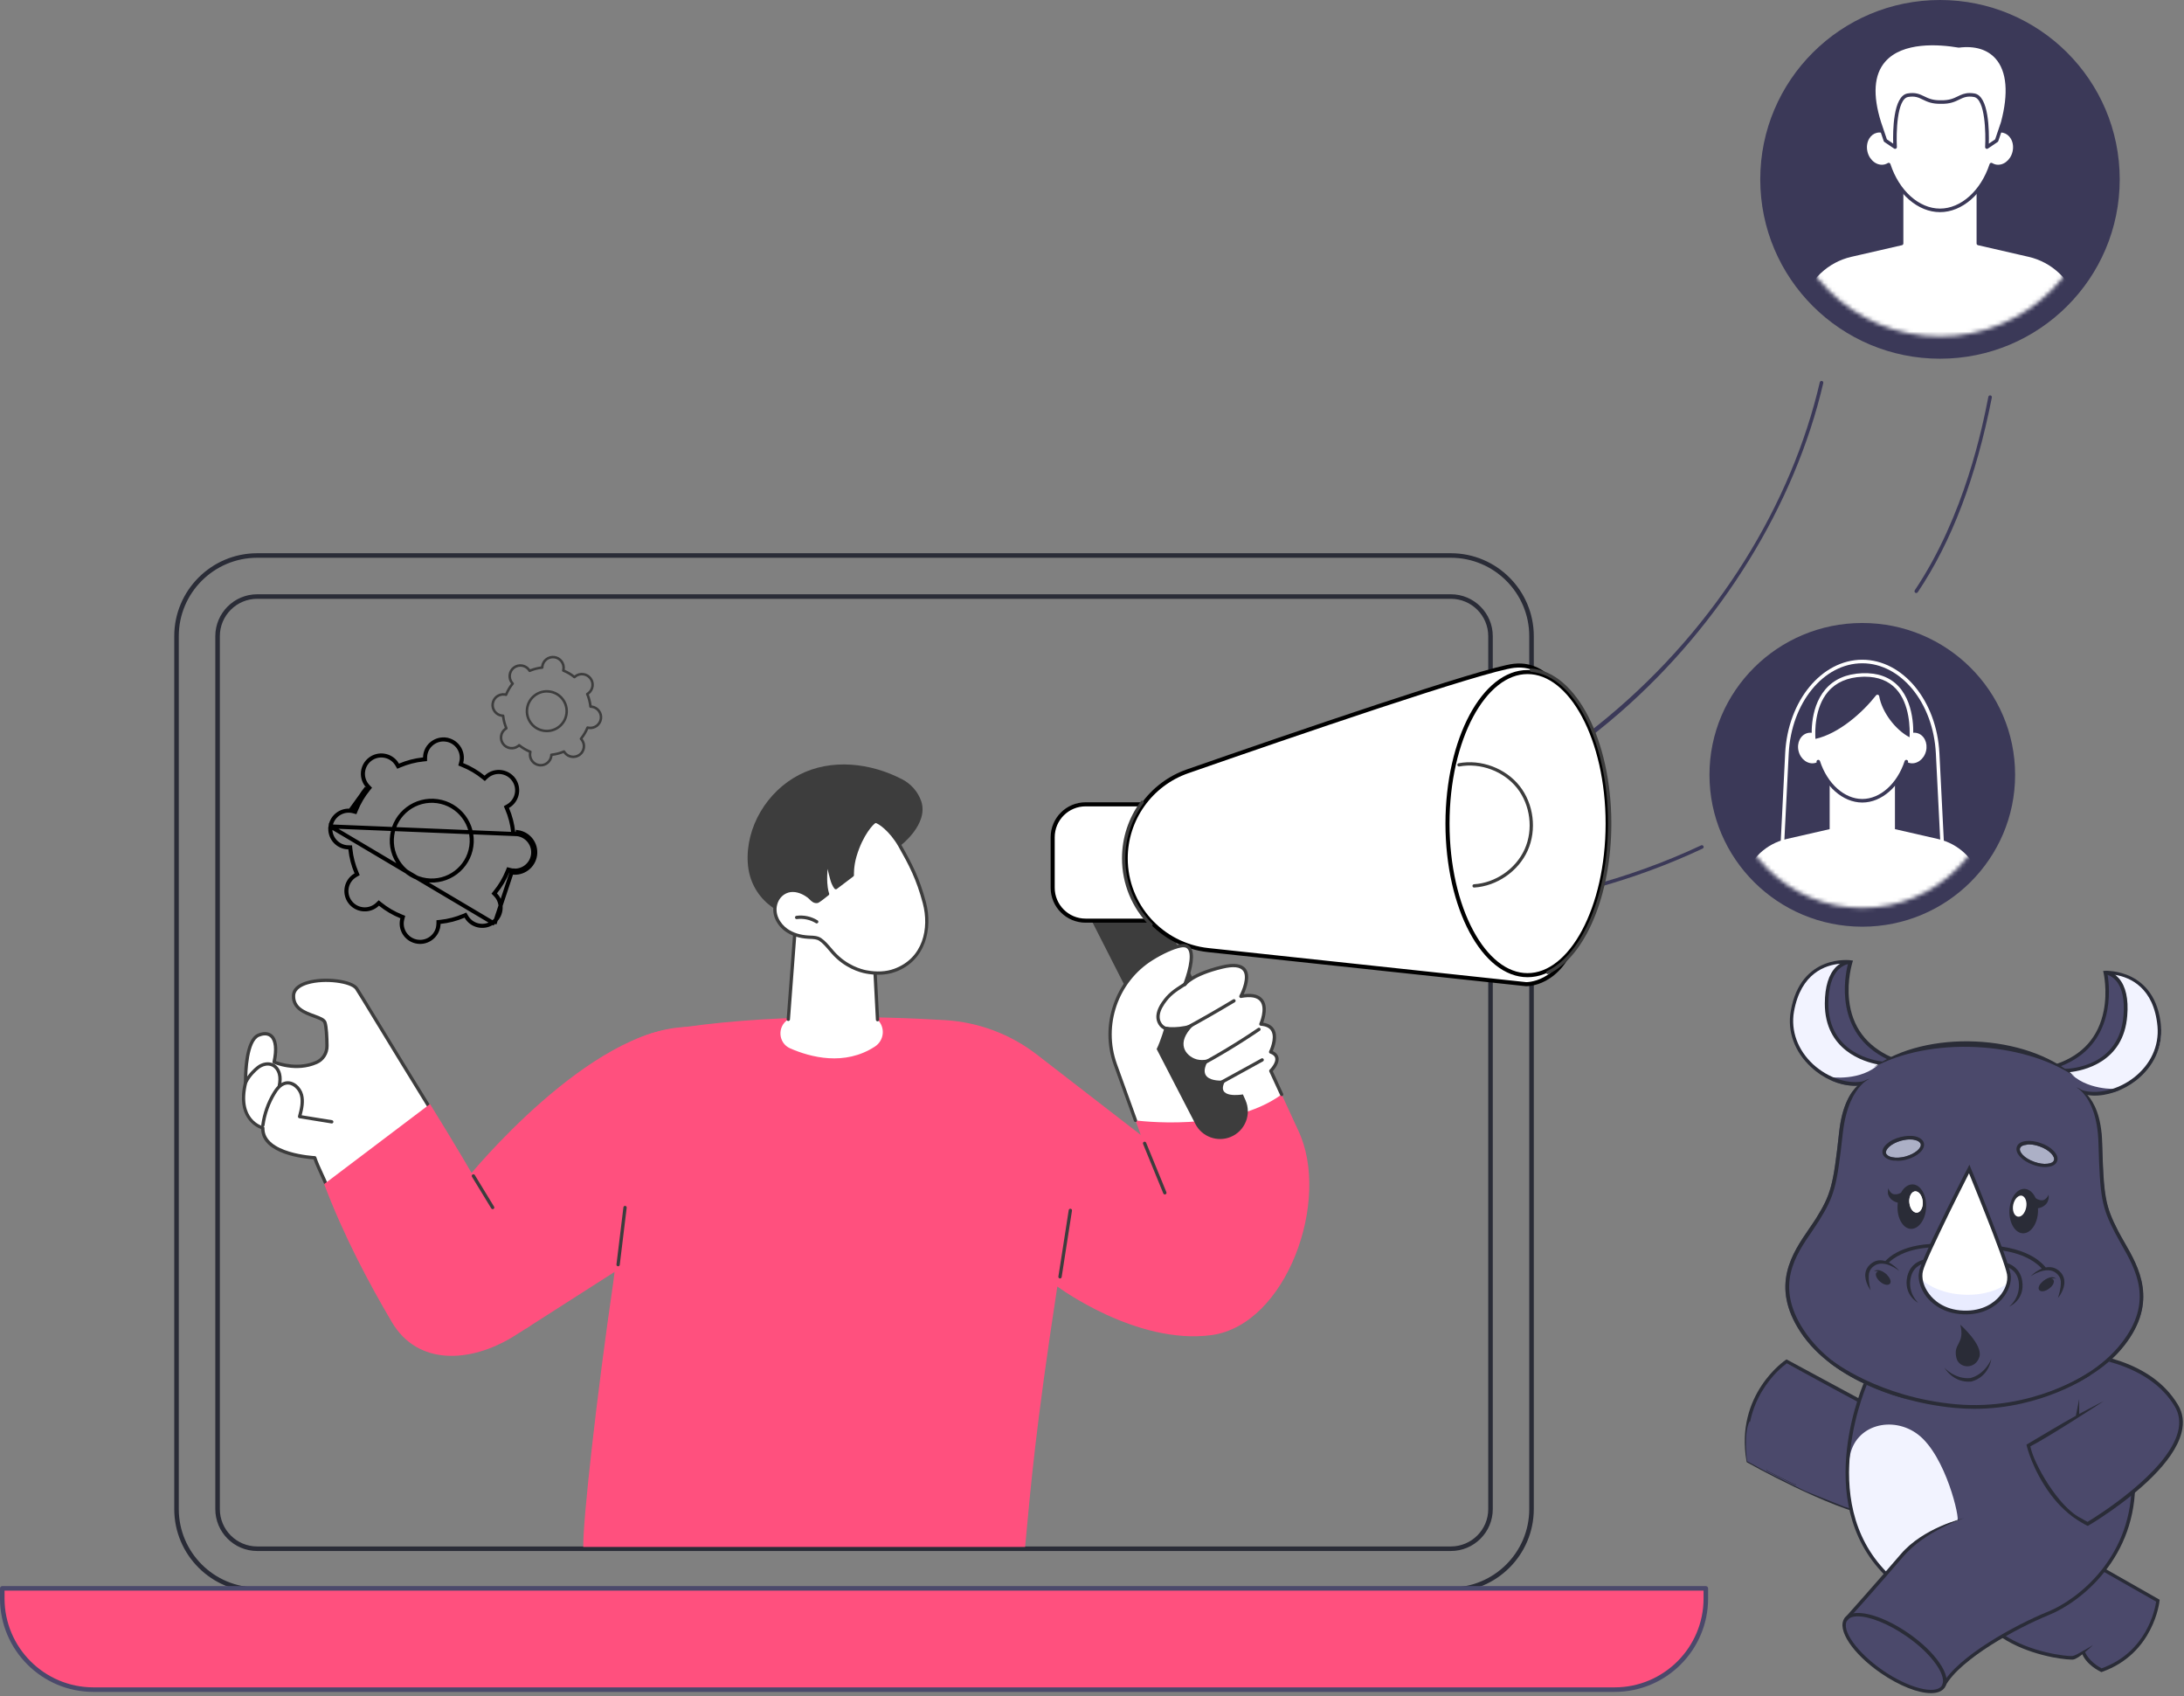 <svg xmlns="http://www.w3.org/2000/svg" width="537" height="417" viewBox="0 0 537 417" fill="none"><rect x="0" y="0" width="537" height="417" fill="#808080" stroke="none"/><path d="M356.736 391.359H63.236C51.991 391.359 42.844 382.217 42.844 370.979V156.38C42.844 145.141 51.991 136 63.236 136H356.736C367.981 136 377.128 145.141 377.128 156.38V370.979C377.128 382.217 367.981 391.359 356.736 391.359ZM63.236 137.115C52.607 137.115 43.96 145.757 43.96 156.38V370.979C43.96 381.601 52.607 390.243 63.236 390.243H356.736C367.364 390.243 376.012 381.601 376.012 370.979V156.38C376.012 145.757 367.364 137.115 356.736 137.115H63.236Z" fill="#2A2C37"></path><path d="M356.743 380.782H63.243C57.839 380.782 53.441 376.386 53.441 370.986V156.388C53.441 150.988 57.839 146.592 63.243 146.592H356.743C362.146 146.592 366.544 150.988 366.544 156.388V370.986C366.544 376.386 362.146 380.782 356.743 380.782ZM63.243 146.705C57.901 146.705 53.557 151.046 53.557 156.385V370.984C53.557 376.323 57.901 380.664 63.243 380.664H356.743C362.084 380.664 366.428 376.323 366.428 370.984V156.385C366.428 151.046 362.084 146.705 356.743 146.705H63.243Z" stroke="#2A2C37"></path><path d="M0.555 390.465H419.424V392.957C419.424 405.321 409.381 415.358 397.01 415.358H22.969C10.597 415.358 0.555 405.321 0.555 392.957V390.465Z" fill="#FF507E"></path><path d="M397.011 415.919H22.972C10.304 415.919 0 405.618 0 392.96V390.468C0 390.159 0.249 389.91 0.558 389.91H419.427C419.737 389.91 419.985 390.161 419.985 390.468V392.96C419.985 405.621 409.679 415.919 397.013 415.919H397.011ZM1.116 391.026V392.96C1.116 405.005 10.92 414.803 22.972 414.803H397.013C409.065 414.803 418.869 405.005 418.869 392.96V391.026H1.116Z" fill="#4B496B"></path><path d="M289.57 214.756C289.328 214.756 289.133 214.56 289.133 214.319C289.133 214.078 289.328 213.882 289.57 213.882C374.941 213.882 433.613 153.562 447.449 93.977C447.503 93.742 447.738 93.596 447.973 93.65C448.208 93.704 448.354 93.939 448.3 94.174C441.366 124.038 423.128 153.576 398.262 175.212C368.532 201.082 330.946 214.756 289.57 214.756Z" fill="#3B3958"></path><path d="M303.749 222.038C299.817 221.414 295.863 220.692 291.886 219.873C291.65 219.824 291.497 219.593 291.546 219.356C291.595 219.12 291.827 218.972 292.062 219.017C338.59 228.606 382.23 224.734 418.27 207.815C418.489 207.712 418.748 207.806 418.851 208.025C418.954 208.243 418.86 208.503 418.641 208.606C385.512 224.158 346.004 228.743 303.749 222.038Z" fill="#3B3958"></path><path d="M471.171 145.785C471.087 145.785 471.003 145.761 470.928 145.712C470.728 145.577 470.674 145.306 470.808 145.106C483.152 126.672 487.475 104.749 488.896 97.544C488.943 97.308 489.172 97.153 489.409 97.2C489.646 97.247 489.8 97.477 489.753 97.713C485.865 117.429 479.906 133.09 471.534 145.592C471.45 145.717 471.312 145.785 471.171 145.785Z" fill="#3B3958"></path><path d="M457.899 227.809C478.651 227.809 495.474 211.095 495.474 190.479C495.474 169.862 478.651 153.148 457.899 153.148C437.147 153.148 420.324 169.862 420.324 190.479C420.324 211.095 437.147 227.809 457.899 227.809Z" fill="#3B3958"></path><mask id="mask0_3280_4054" style="mask-type:luminance" maskUnits="userSpaceOnUse" x="424" y="157" width="67" height="67"><path d="M457.903 223.189C476.078 223.189 490.813 208.55 490.813 190.493C490.813 172.435 476.078 157.796 457.903 157.796C439.727 157.796 424.992 172.435 424.992 190.493C424.992 208.55 439.727 223.189 457.903 223.189Z" fill="white"></path></mask><g mask="url(#mask0_3280_4054)"><path d="M478.471 226.269H437.328C437.208 226.269 437.093 226.22 437.011 226.134C436.929 226.047 436.885 225.93 436.891 225.811L438.938 185.169C439.587 172.279 447.916 162.181 457.899 162.181C467.883 162.181 476.212 172.279 476.861 185.17L478.908 225.811C478.914 225.93 478.87 226.047 478.788 226.134C478.705 226.22 478.591 226.269 478.471 226.269ZM437.787 225.396H478.012L475.988 185.214C475.362 172.788 467.417 163.054 457.899 163.054C448.382 163.054 440.436 172.788 439.811 185.213L437.787 225.396Z" fill="white"></path><path d="M476.515 206.25L457.9 201.991L439.286 206.25C434.28 207.396 430.291 211.146 428.864 216.049L424.824 237.249H490.977L486.937 216.049C485.509 211.146 481.521 207.396 476.515 206.25Z" fill="white"></path><path d="M457.901 213.442C453.468 213.442 449.875 209.857 449.875 205.435V190.543H465.927V205.435C465.927 209.857 462.333 213.442 457.901 213.442Z" fill="white"></path><path d="M473.565 184.657C473.054 186.693 471.233 187.995 469.497 187.565C469.218 187.498 468.96 187.384 468.724 187.237C466.933 192.69 462.759 196.858 457.898 196.858C453.036 196.858 448.863 192.69 447.076 187.237C446.835 187.384 446.578 187.498 446.299 187.565C444.563 187.995 442.742 186.693 442.235 184.657C441.724 182.626 442.721 180.629 444.457 180.199C444.939 180.081 445.429 180.098 445.893 180.224C445.893 181.417 445.986 182.175 445.986 182.175C451.845 181.08 457.953 175.892 461.619 171.223C462.337 175.37 466.033 180.216 469.906 181.918C469.906 181.918 469.978 181.261 469.986 180.207C470.426 180.098 470.886 180.089 471.342 180.199C473.079 180.629 474.071 182.626 473.565 184.657Z" fill="white"></path><path d="M445.989 182.605C445.897 182.605 445.806 182.576 445.731 182.52C445.634 182.449 445.57 182.341 445.556 182.221C445.516 181.904 444.641 174.381 448.805 169.485C450.929 166.987 453.984 165.644 457.886 165.495C461.673 165.347 464.686 166.44 466.823 168.739C471.235 173.485 470.384 181.618 470.345 181.961C470.329 182.1 470.249 182.222 470.129 182.292C470.008 182.361 469.862 182.369 469.735 182.313C466.049 180.692 462.473 176.295 461.391 172.197C457.849 176.464 451.948 181.498 446.069 182.597C446.043 182.602 446.016 182.605 445.989 182.605ZM458.544 166.355C458.338 166.355 458.13 166.359 457.919 166.367C454.272 166.508 451.429 167.747 449.47 170.051C446.128 173.981 446.263 179.933 446.381 181.641C452.196 180.338 458.009 175.114 461.279 170.946C461.386 170.81 461.563 170.75 461.729 170.792C461.897 170.834 462.024 170.971 462.053 171.141C462.723 175.015 466.005 179.405 469.522 181.242C469.625 179.265 469.644 173.054 466.181 169.331C464.342 167.355 461.775 166.355 458.544 166.355Z" fill="white"></path><path d="M457.899 197.287C453.122 197.287 448.607 193.3 446.662 187.365C446.587 187.136 446.712 186.889 446.942 186.814C447.172 186.739 447.418 186.865 447.493 187.093C449.319 192.668 453.501 196.413 457.899 196.413C462.295 196.413 466.479 192.668 468.31 187.093C468.385 186.864 468.629 186.74 468.861 186.814C469.09 186.89 469.215 187.136 469.14 187.366C467.191 193.3 462.674 197.287 457.899 197.287Z" fill="#3B3958"></path></g><path d="M477.002 88.182C501.409 88.182 521.195 68.442 521.195 44.091C521.195 19.74 501.409 0 477.002 0C452.595 0 432.809 19.74 432.809 44.091C432.809 68.442 452.595 88.182 477.002 88.182Z" fill="#3B3958"></path><mask id="mask1_3280_4054" style="mask-type:luminance" maskUnits="userSpaceOnUse" x="438" y="5" width="78" height="78"><path d="M477.004 82.703C498.381 82.703 515.711 65.413 515.711 44.085C515.711 22.757 498.381 5.467 477.004 5.467C455.627 5.467 438.297 22.757 438.297 44.085C438.297 65.413 455.627 82.703 477.004 82.703Z" fill="white"></path></mask><g mask="url(#mask1_3280_4054)"><path d="M511.15 74.28C509.472 68.49 504.78 64.061 498.892 62.708L486.439 59.846V44.154H467.56V59.846L455.107 62.708C449.219 64.061 444.527 68.49 442.849 74.28L438.098 99.322H515.902L511.15 74.28Z" fill="white"></path><path d="M515.901 99.761H438.097C437.967 99.761 437.844 99.703 437.76 99.603C437.678 99.503 437.644 99.371 437.668 99.243L442.419 74.202C444.15 68.223 448.97 63.672 455.008 62.285L467.122 59.501V44.157C467.122 43.916 467.317 43.72 467.559 43.72H486.438C486.68 43.72 486.875 43.916 486.875 44.157V59.501L498.989 62.285C505.028 63.672 509.848 68.223 511.569 74.162C511.573 74.175 511.576 74.188 511.579 74.202L516.33 99.243C516.354 99.371 516.32 99.503 516.237 99.603C516.154 99.703 516.031 99.761 515.901 99.761ZM438.624 98.887H515.373L510.724 74.385C509.086 68.76 504.516 64.451 498.794 63.136L486.341 60.275C486.142 60.229 486.001 60.052 486.001 59.849V44.594H467.996V59.849C467.996 60.052 467.855 60.229 467.657 60.275L455.204 63.136C449.474 64.453 444.901 68.771 443.268 74.405L438.624 98.887Z" fill="#3B3958"></path></g><mask id="mask2_3280_4054" style="mask-type:luminance" maskUnits="userSpaceOnUse" x="438" y="5" width="78" height="78"><path d="M477.004 82.703C498.381 82.703 515.711 65.413 515.711 44.085C515.711 22.757 498.381 5.467 477.004 5.467C455.627 5.467 438.297 22.757 438.297 44.085C438.297 65.413 455.627 82.703 477.004 82.703Z" fill="white"></path></mask><g mask="url(#mask2_3280_4054)"><path d="M492.665 32.224C491.985 32.056 491.295 32.121 490.656 32.365C490.113 23.734 484.212 17.881 477.007 17.881C469.802 17.881 463.901 23.734 463.358 32.365C462.718 32.121 462.028 32.056 461.349 32.224C459.327 32.726 458.168 35.061 458.761 37.44C459.353 39.819 461.473 41.341 463.495 40.839C463.821 40.758 464.121 40.626 464.399 40.457C466.483 46.831 471.343 51.711 477.007 51.711C482.671 51.711 487.531 46.831 489.615 40.457C489.892 40.626 490.193 40.759 490.519 40.839C492.541 41.341 494.661 39.819 495.254 37.44C495.846 35.061 494.687 32.726 492.665 32.224Z" fill="white"></path><path d="M477.005 52.151C471.606 52.151 466.489 47.724 464.147 41.081C463.967 41.159 463.783 41.221 463.598 41.267C461.345 41.824 458.985 40.157 458.335 37.549C457.992 36.171 458.183 34.737 458.858 33.614C459.415 32.69 460.261 32.047 461.243 31.804C461.8 31.665 462.386 31.662 462.963 31.793C463.717 23.447 469.549 17.447 477.005 17.447C484.462 17.447 490.294 23.447 491.049 31.793C491.624 31.663 492.21 31.665 492.769 31.804C493.751 32.047 494.597 32.69 495.153 33.614C495.829 34.737 496.02 36.171 495.676 37.548C495.027 40.157 492.662 41.823 490.413 41.266C490.227 41.221 490.044 41.158 489.864 41.081C487.523 47.724 482.406 52.151 477.005 52.151ZM464.398 40.023C464.449 40.023 464.5 40.032 464.55 40.051C464.674 40.097 464.771 40.198 464.813 40.325C466.955 46.876 471.854 51.277 477.005 51.277C482.157 51.277 487.057 46.876 489.199 40.325C489.24 40.198 489.337 40.097 489.462 40.051C489.587 40.004 489.727 40.018 489.841 40.087C490.094 40.241 490.357 40.353 490.623 40.419C492.41 40.862 494.295 39.479 494.828 37.338C495.116 36.183 494.962 34.99 494.404 34.065C493.969 33.341 493.314 32.839 492.559 32.652C491.993 32.512 491.389 32.555 490.81 32.776C490.681 32.826 490.535 32.811 490.418 32.736C490.301 32.66 490.227 32.535 490.218 32.396C489.705 24.24 484.148 18.321 477.005 18.321C469.862 18.321 464.305 24.24 463.793 32.396C463.784 32.534 463.71 32.661 463.593 32.736C463.476 32.811 463.33 32.826 463.201 32.776C462.621 32.555 462.015 32.512 461.452 32.652C460.698 32.839 460.042 33.341 459.607 34.065C459.05 34.99 458.895 36.183 459.183 37.338C459.716 39.479 461.602 40.861 463.388 40.419C463.653 40.353 463.916 40.241 464.171 40.087C464.24 40.045 464.319 40.023 464.398 40.023Z" fill="#3B3958"></path></g><mask id="mask3_3280_4054" style="mask-type:luminance" maskUnits="userSpaceOnUse" x="438" y="5" width="78" height="78"><path d="M477.004 82.703C498.381 82.703 515.711 65.413 515.711 44.085C515.711 22.757 498.381 5.467 477.004 5.467C455.627 5.467 438.297 22.757 438.297 44.085C438.297 65.413 455.627 82.703 477.004 82.703Z" fill="white"></path></mask><g mask="url(#mask3_3280_4054)"><path d="M481.636 11.268C469.937 9.308 456.338 11.739 462.088 30.129L463.581 34.54L465.97 36.156C465.97 36.156 465.298 24.032 469.105 23.402C472.704 22.806 472.934 25.189 477.255 25.078C481.576 25.189 481.806 22.806 485.404 23.402C489.212 24.033 488.54 36.156 488.54 36.156L490.929 34.54L492.421 30.129C496.222 15.841 490.13 10.209 481.636 11.268Z" fill="white"></path><path d="M465.969 36.597C465.883 36.597 465.798 36.572 465.724 36.522L463.336 34.906C463.257 34.853 463.197 34.775 463.167 34.684L461.673 30.274C459.488 23.287 459.892 18.017 462.87 14.6C467.426 9.373 476.561 9.987 481.645 10.831C485.76 10.334 489.213 11.418 491.369 13.89C494.289 17.236 494.798 22.892 492.842 30.246L491.341 34.684C491.31 34.775 491.251 34.853 491.172 34.906L488.784 36.522C488.645 36.615 488.468 36.622 488.323 36.54C488.179 36.458 488.094 36.302 488.103 36.136C488.283 32.873 488.137 24.302 485.332 23.837C483.643 23.558 482.805 23.963 481.743 24.478C480.681 24.993 479.468 25.579 477.243 25.518C475.016 25.576 473.827 24.992 472.765 24.478C471.703 23.964 470.868 23.558 469.175 23.837C466.37 24.302 466.224 32.873 466.405 36.136C466.414 36.302 466.329 36.458 466.184 36.54C466.117 36.578 466.043 36.597 465.969 36.597ZM484.308 22.873C484.66 22.873 485.046 22.904 485.475 22.976C489.056 23.569 489.101 32.326 489.011 35.313L490.561 34.265L492.006 29.994C493.876 22.961 493.431 17.581 490.711 14.464C488.712 12.173 485.593 11.22 481.69 11.706C481.647 11.712 481.605 11.711 481.563 11.704C476.672 10.884 467.824 10.245 463.529 15.174C460.764 18.346 460.419 23.336 462.504 30.003L463.947 34.265L465.497 35.313C465.407 32.326 465.452 23.568 469.033 22.975C470.996 22.649 472.04 23.156 473.146 23.692C474.166 24.186 475.209 24.694 477.243 24.645C479.281 24.697 480.342 24.186 481.362 23.692C482.226 23.273 483.052 22.873 484.308 22.873Z" fill="#3B3958"></path></g><path d="M127.215 205.057L127.214 205.057C127.036 205.032 126.854 205.021 126.665 205.017L126.223 205.009L126.178 204.569C125.968 202.559 125.459 200.621 124.685 198.809L124.511 198.402L124.895 198.18C125.058 198.086 125.211 197.988 125.356 197.88C127.35 196.381 127.748 193.553 126.246 191.564L126.645 191.263L126.246 191.564C124.744 189.574 121.908 189.176 119.913 190.676L119.913 190.676C119.768 190.784 119.632 190.904 119.497 191.034L119.178 191.341L118.835 191.063C117.303 189.821 115.577 188.798 113.697 188.042L113.286 187.877L113.4 187.449C113.449 187.268 113.488 187.091 113.513 186.912C113.861 184.446 112.139 182.165 109.665 181.818L109.734 181.322L109.665 181.818C107.191 181.47 104.905 183.19 104.557 185.656L104.557 185.656C104.532 185.834 104.521 186.016 104.517 186.204L104.508 186.646L104.069 186.691C102.053 186.9 100.11 187.409 98.294 188.181L97.888 188.353L97.666 187.971C97.572 187.809 97.474 187.656 97.366 187.512L97.365 187.512C95.863 185.522 93.027 185.124 91.032 186.623C89.037 188.123 88.639 190.95 90.141 192.939C90.25 193.083 90.371 193.219 90.501 193.354L90.809 193.673L90.529 194.017C89.285 195.546 88.259 197.268 87.502 199.144L87.337 199.553L86.91 199.44C86.728 199.391 86.55 199.352 86.372 199.327L86.371 199.327C83.897 198.98 81.611 200.699 81.263 203.165L127.215 205.057ZM127.215 205.057C129.689 205.405 131.41 207.686 131.063 210.152C130.715 212.618 128.429 214.337 125.954 213.99M127.215 205.057L127.284 204.562C130.031 204.948 131.944 207.481 131.558 210.222C131.172 212.962 128.632 214.871 125.885 214.486M125.885 214.486L125.955 213.99C125.955 213.99 125.955 213.99 125.954 213.99M125.885 214.486C125.68 214.457 125.482 214.413 125.287 214.361L125.885 214.486ZM125.954 213.99C125.775 213.965 125.598 213.926 125.416 213.878L124.989 213.764L124.824 214.174C124.067 216.049 123.041 217.771 121.797 219.3L121.517 219.644L121.825 219.963C121.955 220.098 122.076 220.234 122.184 220.378C123.686 222.367 123.288 225.194 121.294 226.694L121.594 227.093M125.954 213.99L121.594 227.093M121.594 227.093L121.294 226.694C119.299 228.193 116.463 227.795 114.96 225.805C114.851 225.661 114.753 225.508 114.659 225.346L114.438 224.964L114.031 225.137C112.216 225.908 110.273 226.417 108.257 226.626L107.817 226.671L107.809 227.114C107.805 227.301 107.794 227.483 107.769 227.661L108.264 227.731L107.769 227.661C107.421 230.127 105.135 231.847 102.661 231.5C100.187 231.152 98.466 228.871 98.813 226.405C98.838 226.226 98.877 226.049 98.926 225.868L99.04 225.44L98.629 225.275C96.749 224.519 95.023 223.496 93.491 222.255L93.148 221.977L92.83 222.283C92.694 222.413 92.558 222.533 92.414 222.641L92.413 222.642C90.418 224.141 87.582 223.743 86.08 221.753C84.578 219.764 84.976 216.937 86.97 215.437C87.115 215.329 87.268 215.231 87.431 215.137L87.815 214.916L87.641 214.508C86.868 212.697 86.358 210.758 86.148 208.748L86.103 208.308L85.661 208.3C85.472 208.296 85.291 208.285 85.112 208.26L85.111 208.26C82.638 207.913 80.916 205.631 81.263 203.165L121.594 227.093ZM87.039 198.956C86.844 198.905 86.646 198.86 86.441 198.832L90.142 193.702C88.866 195.268 87.814 197.034 87.039 198.956ZM107.532 196.949L107.532 196.949C102.159 196.195 97.189 199.93 96.433 205.293C95.677 210.656 99.422 215.614 104.795 216.368C110.168 217.122 115.138 213.387 115.894 208.024C116.65 202.661 112.905 197.703 107.532 196.949Z" stroke="black"></path><path d="M132.947 188.431C132.811 188.431 132.674 188.422 132.536 188.402C131.758 188.293 131.07 187.889 130.597 187.263C130.125 186.637 129.924 185.865 130.034 185.088C130.038 185.061 130.042 185.033 130.047 185.005C129.194 184.638 128.392 184.167 127.658 183.601C127.636 183.619 127.614 183.637 127.591 183.653C126.297 184.626 124.45 184.368 123.474 183.076C123.002 182.45 122.802 181.678 122.911 180.902C123.02 180.126 123.426 179.439 124.053 178.967C124.076 178.95 124.098 178.934 124.122 178.917C123.779 178.057 123.546 177.158 123.428 176.24C123.399 176.237 123.371 176.234 123.344 176.23C122.566 176.121 121.878 175.716 121.405 175.09C120.932 174.464 120.732 173.692 120.842 172.916C121.068 171.314 122.563 170.195 124.162 170.419C124.19 170.423 124.218 170.428 124.247 170.433C124.614 169.582 125.086 168.782 125.653 168.05C125.636 168.028 125.618 168.006 125.601 167.984C125.129 167.358 124.929 166.586 125.038 165.811C125.147 165.034 125.553 164.347 126.18 163.875C127.475 162.901 129.322 163.161 130.297 164.453C130.314 164.475 130.33 164.498 130.347 164.522C131.209 164.179 132.11 163.947 133.032 163.829C133.035 163.801 133.038 163.773 133.042 163.745C133.267 162.144 134.758 161.022 136.362 161.249C137.14 161.358 137.828 161.763 138.301 162.388C138.773 163.014 138.973 163.787 138.864 164.563C138.86 164.59 138.856 164.618 138.851 164.646C139.704 165.013 140.506 165.484 141.24 166.05C141.262 166.032 141.285 166.014 141.307 165.998C142.601 165.025 144.449 165.284 145.424 166.575C145.896 167.201 146.096 167.973 145.987 168.749C145.878 169.525 145.472 170.213 144.845 170.684C144.822 170.701 144.8 170.718 144.776 170.734C145.119 171.594 145.352 172.492 145.47 173.411C145.499 173.414 145.527 173.417 145.555 173.421C146.332 173.531 147.02 173.935 147.493 174.561C147.965 175.187 148.166 175.959 148.056 176.735C147.831 178.337 146.338 179.458 144.736 179.232C144.708 179.228 144.68 179.223 144.651 179.218C144.284 180.069 143.812 180.869 143.245 181.601C143.262 181.623 143.28 181.645 143.297 181.668C143.769 182.293 143.969 183.065 143.86 183.841C143.751 184.617 143.345 185.304 142.717 185.776C141.423 186.749 139.576 186.49 138.601 185.198C138.584 185.176 138.568 185.153 138.551 185.129C137.689 185.472 136.788 185.704 135.866 185.822C135.863 185.85 135.86 185.878 135.856 185.906C135.65 187.37 134.388 188.431 132.947 188.431ZM127.647 182.889C127.716 182.889 127.785 182.911 127.842 182.958C128.65 183.613 129.552 184.143 130.521 184.532C130.666 184.591 130.745 184.748 130.704 184.899C130.68 184.989 130.66 185.081 130.646 185.175C130.56 185.787 130.718 186.396 131.091 186.89C131.464 187.384 132.007 187.704 132.622 187.79C133.892 187.967 135.065 187.084 135.243 185.819C135.257 185.725 135.262 185.631 135.264 185.538C135.267 185.382 135.386 185.253 135.541 185.237C136.58 185.129 137.593 184.868 138.552 184.46C138.697 184.4 138.862 184.455 138.94 184.59C138.987 184.67 139.037 184.749 139.095 184.825C139.865 185.845 141.323 186.05 142.346 185.282C142.841 184.909 143.161 184.367 143.248 183.754C143.333 183.142 143.176 182.534 142.803 182.04C142.746 181.964 142.683 181.894 142.618 181.827C142.509 181.714 142.502 181.538 142.601 181.417C143.258 180.61 143.789 179.71 144.18 178.744C144.238 178.599 144.395 178.52 144.546 178.561C144.636 178.585 144.728 178.606 144.822 178.619C146.089 178.796 147.266 177.913 147.444 176.649C147.53 176.037 147.372 175.427 146.999 174.934C146.626 174.44 146.083 174.12 145.469 174.034C145.374 174.021 145.28 174.015 145.187 174.014C145.031 174.01 144.901 173.892 144.885 173.736C144.777 172.7 144.515 171.69 144.107 170.733C144.045 170.589 144.101 170.422 144.237 170.343C144.318 170.297 144.397 170.247 144.474 170.189C144.968 169.817 145.289 169.275 145.375 168.662C145.461 168.051 145.303 167.442 144.93 166.948C144.16 165.928 142.701 165.724 141.679 166.492C141.603 166.549 141.532 166.612 141.465 166.676C141.352 166.784 141.177 166.791 141.056 166.693C140.247 166.038 139.346 165.508 138.377 165.119C138.233 165.06 138.154 164.903 138.193 164.753C138.217 164.662 138.238 164.571 138.251 164.476C138.338 163.864 138.18 163.255 137.807 162.761C137.434 162.267 136.89 161.947 136.277 161.861C135.005 161.684 133.833 162.567 133.655 163.831C133.641 163.926 133.636 164.02 133.634 164.113C133.631 164.269 133.512 164.398 133.357 164.414C132.318 164.522 131.305 164.783 130.347 165.191C130.202 165.251 130.036 165.197 129.958 165.062C129.911 164.982 129.861 164.902 129.803 164.825C129.033 163.806 127.575 163.601 126.552 164.37C126.057 164.742 125.737 165.284 125.65 165.897C125.564 166.509 125.722 167.118 126.095 167.611C126.153 167.687 126.215 167.757 126.28 167.825C126.388 167.937 126.396 168.113 126.297 168.234C125.64 169.042 125.109 169.941 124.718 170.907C124.66 171.052 124.502 171.131 124.352 171.09C124.262 171.066 124.17 171.046 124.076 171.032C122.811 170.856 121.632 171.738 121.454 173.003C121.368 173.615 121.526 174.224 121.898 174.718C122.271 175.212 122.815 175.531 123.429 175.617C123.524 175.631 123.618 175.636 123.711 175.638C123.867 175.641 123.996 175.76 124.012 175.915C124.12 176.95 124.382 177.961 124.791 178.918C124.852 179.062 124.797 179.229 124.661 179.308C124.581 179.354 124.501 179.404 124.425 179.462C123.929 179.834 123.609 180.376 123.523 180.989C123.437 181.601 123.595 182.21 123.967 182.703C124.738 183.723 126.196 183.928 127.219 183.159C127.295 183.102 127.365 183.039 127.432 182.975C127.492 182.918 127.57 182.889 127.647 182.889ZM134.453 180.009C134.213 180.009 133.97 179.992 133.726 179.958C132.352 179.765 131.136 179.05 130.301 177.945C129.466 176.839 129.112 175.475 129.306 174.104C129.705 171.274 132.341 169.296 135.173 169.693C136.546 169.886 137.763 170.601 138.598 171.707C139.433 172.812 139.786 174.176 139.593 175.548C139.228 178.134 136.999 180.009 134.453 180.009ZM134.446 170.261C132.203 170.261 130.239 171.912 129.918 174.19C129.748 175.397 130.059 176.598 130.795 177.572C131.53 178.546 132.602 179.176 133.812 179.345C136.312 179.696 138.629 177.954 138.98 175.461C139.15 174.254 138.839 173.053 138.104 172.079C137.369 171.105 136.297 170.476 135.087 170.306C134.871 170.276 134.657 170.261 134.446 170.261Z" fill="#3D3D3D"></path><path d="M289.345 267.473L266.195 221.978L282.429 217.513L304.586 264.533L289.345 267.473Z" fill="#3D3D3D"></path><path d="M283.452 226.321H266.925C262.456 226.321 258.832 222.698 258.832 218.228V205.82C258.832 201.351 262.456 197.727 266.925 197.727H283.452V226.321Z" fill="white" stroke="black"></path><path d="M385.748 174.688C385.76 174.727 385.77 174.758 385.777 174.78L385.787 174.861C385.797 174.943 385.812 175.066 385.832 175.226C385.87 175.547 385.927 176.019 385.997 176.624C386.139 177.835 386.336 179.578 386.561 181.709C387.01 185.972 387.57 191.784 388.009 197.98C388.448 204.178 388.766 210.754 388.734 216.548C388.702 222.361 388.317 227.327 387.378 230.339C385.486 236.404 382.397 239.282 379.831 240.657C378.541 241.349 377.37 241.668 376.525 241.814C376.103 241.888 375.764 241.918 375.533 241.93C375.417 241.936 375.329 241.937 375.272 241.937C375.243 241.937 375.222 241.937 375.209 241.936L375.207 241.936L297.093 233.562C285.544 232.324 276.789 222.599 276.789 211.013C276.789 201.371 282.898 192.782 292.023 189.603C304.627 185.211 322.851 178.922 338.861 173.63C346.865 170.985 354.314 168.59 360.227 166.806C366.163 165.016 370.499 163.86 372.315 163.666C377.197 163.144 380.546 165.866 382.711 168.807C383.792 170.276 384.563 171.782 385.065 172.924C385.315 173.494 385.497 173.971 385.616 174.304C385.675 174.47 385.719 174.6 385.748 174.688Z" fill="white" stroke="black"></path><path d="M283.009 227.73C282.905 227.73 282.8 227.69 282.721 227.61C278.306 223.162 275.875 217.267 275.875 211.01C275.875 205.922 277.478 201.07 280.512 196.979C280.646 196.799 280.901 196.762 281.08 196.895C281.26 197.029 281.298 197.283 281.164 197.463C278.235 201.413 276.687 206.097 276.687 211.01C276.687 217.051 279.035 222.743 283.297 227.038C283.455 227.197 283.454 227.454 283.295 227.612C283.216 227.691 283.113 227.73 283.009 227.73Z" fill="#3D3D3D"></path><path d="M395.286 202.466C395.286 212.828 393.039 222.184 389.432 228.932C385.813 235.7 380.899 239.727 375.598 239.727C370.297 239.727 365.383 235.7 361.764 228.932C358.157 222.184 355.91 212.828 355.91 202.466C355.91 192.105 358.157 182.749 361.764 176.001C365.383 169.233 370.297 165.206 375.598 165.206C380.899 165.206 385.813 169.233 389.432 176.001C393.039 182.749 395.286 192.105 395.286 202.466Z" fill="white" stroke="black"></path><path d="M380.581 239.483C380.428 239.483 380.283 239.398 380.213 239.251C380.117 239.049 380.203 238.807 380.406 238.711C389.225 234.528 395.384 219.626 395.384 202.473C395.384 182.437 387.085 166.045 376.489 165.155C376.266 165.137 376.1 164.94 376.119 164.717C376.137 164.493 376.337 164.327 376.557 164.346C387.57 165.271 396.196 182.018 396.196 202.473C396.196 219.928 389.846 235.132 380.754 239.444C380.698 239.471 380.639 239.483 380.581 239.483Z" fill="#3D3D3D"></path><path d="M362.451 218.186C362.238 218.186 362.059 218.02 362.046 217.805C362.032 217.582 362.202 217.389 362.426 217.375C367.719 217.045 372.727 213.578 374.889 208.748C377.051 203.918 376.296 197.884 373.011 193.732C369.725 189.58 364.016 187.447 358.805 188.425C358.581 188.467 358.372 188.321 358.331 188.101C358.29 187.88 358.435 187.668 358.655 187.627C364.157 186.595 370.18 188.846 373.648 193.228C377.116 197.611 377.913 203.981 375.63 209.08C373.348 214.178 368.062 217.837 362.477 218.185C362.468 218.186 362.459 218.186 362.451 218.186Z" fill="#3D3D3D"></path><path d="M80.349 291.264C80.349 291.264 79.024 289.277 77.395 284.612C77.395 284.612 64.43 284.029 64.626 277.277C64.626 277.277 58.034 275.629 60.399 266.1C60.399 266.1 60.501 255.256 63.646 254.218C67.023 253.103 68.606 255.647 67.399 261.082C67.399 261.082 72.693 263.432 77.836 261.163C79.427 260.461 80.419 258.853 80.402 257.118C80.383 255.123 80.281 252.475 79.901 251.357C79.254 249.454 72.038 249.708 72.176 244.766C72.313 239.824 85.822 240.299 87.689 243.018C89.556 245.737 105.571 272.165 105.571 272.165L80.349 291.264Z" fill="white"></path><path d="M80.131 291.385C79.972 291.385 79.821 291.291 79.756 291.135C79.456 290.415 79.106 289.657 78.735 288.854C78.14 287.567 77.526 286.239 77.095 285.001C75.158 284.873 64.37 283.88 64.215 277.568C62.895 277.076 57.889 274.607 59.988 266.055C59.968 265.142 59.847 255.531 63.445 254.088C65.236 253.369 66.325 253.825 66.924 254.333C68.174 255.394 68.504 257.694 67.864 260.83C69.042 261.267 73.441 262.655 77.668 260.79C79.095 260.161 80.007 258.72 79.992 257.121C79.965 254.319 79.795 252.318 79.513 251.487C79.338 250.974 78.245 250.575 77.087 250.153C74.802 249.32 71.671 248.178 71.766 244.754C71.811 243.126 73.09 241.896 75.463 241.196C79.83 239.907 86.635 240.77 88.019 242.787C88.443 243.404 90.45 246.697 93.488 251.682C96.838 257.178 101.426 264.706 105.912 271.95C106.03 272.14 105.971 272.391 105.781 272.509C105.59 272.627 105.34 272.568 105.222 272.377C100.734 265.131 96.145 257.602 92.795 252.104C89.873 247.309 87.761 243.845 87.35 243.247C86.264 241.664 79.936 240.723 75.693 241.975C74.296 242.387 72.622 243.207 72.578 244.777C72.499 247.616 75.085 248.559 77.366 249.391C78.769 249.902 79.982 250.344 80.281 251.226C80.678 252.392 80.785 255.071 80.804 257.113C80.823 259.037 79.72 260.773 77.996 261.533C72.75 263.848 67.453 261.551 67.231 261.452C67.054 261.374 66.957 261.182 66.999 260.993C67.656 258.035 67.437 255.833 66.398 254.952C65.622 254.292 64.528 254.528 63.747 254.841C61.111 255.899 60.727 263.319 60.801 266.088C60.802 266.125 60.798 266.161 60.789 266.197C58.547 275.229 64.467 276.819 64.72 276.882C64.906 276.928 65.033 277.097 65.028 277.287C64.845 283.563 77.284 284.199 77.41 284.205C77.578 284.213 77.724 284.323 77.777 284.483C78.196 285.751 78.845 287.155 79.472 288.513C79.846 289.323 80.2 290.088 80.505 290.822C80.592 291.029 80.494 291.267 80.287 291.353C80.236 291.375 80.183 291.385 80.131 291.385Z" fill="#3D3D3D"></path><path d="M64.637 277.009C64.619 277.009 64.6 277.008 64.582 277.005C64.36 276.975 64.204 276.771 64.234 276.548C64.619 273.717 65.61 270.931 67.1 268.492C67.696 267.517 68.657 266.184 70.129 265.866C72.155 265.429 74.036 267.176 74.528 269.081C74.974 270.806 74.569 272.632 74.169 274.167L81.635 275.373C81.857 275.409 82.007 275.618 81.971 275.839C81.936 276.06 81.728 276.211 81.506 276.175L73.597 274.897C73.484 274.879 73.384 274.814 73.322 274.718C73.259 274.622 73.24 274.503 73.27 274.393C73.695 272.788 74.178 270.968 73.743 269.284C73.352 267.775 71.842 266.326 70.301 266.659C69.134 266.911 68.311 268.067 67.793 268.915C66.361 271.259 65.409 273.937 65.039 276.657C65.011 276.862 64.837 277.009 64.637 277.009Z" fill="#3D3D3D"></path><path d="M68.679 267.344C68.653 267.344 68.627 267.342 68.601 267.337C68.381 267.294 68.237 267.081 68.28 266.861C68.494 265.758 68.508 264.896 68.324 264.146C68.1 263.238 67.547 262.499 66.843 262.167C65.716 261.638 64.42 262.159 63.652 262.767C63.067 263.23 61.614 264.499 60.76 266.276C60.663 266.478 60.422 266.565 60.219 266.467C60.017 266.37 59.931 266.127 60.028 265.925C60.955 263.995 62.519 262.628 63.149 262.13C64.4 261.14 65.987 260.867 67.189 261.433C68.112 261.867 68.831 262.809 69.112 263.951C69.326 264.82 69.314 265.794 69.077 267.016C69.04 267.21 68.87 267.344 68.679 267.344Z" fill="#3D3D3D"></path><path d="M115.258 289.174C115.258 289.174 145.102 252.459 169.39 252.459V300.992L129.302 326.614L115.258 289.174Z" fill="#FF507E"></path><path d="M130.408 325.893C129.258 326.658 127.244 327.942 126.118 328.629C115.502 335.099 102.667 335.716 96.354 325.022C90.762 315.548 84.525 303.854 79.699 291.084L105.73 271.4C111.498 280.713 116.819 289.569 120.407 296.355L130.408 325.893Z" fill="#FF507E"></path><path d="M143.413 380.279H252.055C253.467 365.148 254.596 351.348 259.973 316.26C259.973 316.26 279.351 330.675 297.839 328.215C316.328 325.755 327.389 294.955 319.19 277.856L312.471 263.258C312.471 263.258 287.47 250.646 274.24 261.681L280.489 278.999L254.966 259.259C248.466 254.231 240.602 251.274 232.392 250.779C216.441 249.816 188.392 249.061 163.694 253.2C155.127 254.636 147.828 260.199 144.215 268.081C141.638 273.703 153.948 293.575 150.799 315.151C146.723 343.075 143.292 373.853 143.413 380.279Z" fill="#FF507E"></path><path d="M286.411 293.632C286.252 293.632 286.1 293.537 286.035 293.38L281.058 281.219C280.973 281.012 281.072 280.775 281.28 280.69C281.486 280.605 281.724 280.703 281.809 280.911L286.787 293.072C286.872 293.279 286.773 293.516 286.565 293.601C286.515 293.622 286.463 293.632 286.411 293.632Z" fill="#3D3D3D"></path><path d="M121.137 297.25C121.001 297.25 120.867 297.181 120.791 297.055L116.052 289.286C115.935 289.094 115.996 288.844 116.187 288.728C116.378 288.61 116.628 288.671 116.745 288.863L121.484 296.633C121.601 296.824 121.54 297.074 121.348 297.19C121.283 297.231 121.21 297.25 121.137 297.25Z" fill="#3D3D3D"></path><path d="M260.637 314.285C260.616 314.285 260.595 314.283 260.574 314.28C260.353 314.246 260.201 314.038 260.235 313.817L262.776 297.481C262.81 297.26 263.019 297.109 263.24 297.142C263.461 297.177 263.613 297.384 263.579 297.606L261.038 313.941C261.006 314.142 260.834 314.285 260.637 314.285Z" fill="#3D3D3D"></path><path d="M151.981 311.291C151.965 311.291 151.948 311.29 151.931 311.288C151.709 311.261 151.55 311.059 151.577 310.836L153.284 296.796C153.311 296.574 153.51 296.416 153.736 296.442C153.959 296.469 154.117 296.672 154.09 296.894L152.384 310.934C152.358 311.14 152.183 311.291 151.981 311.291Z" fill="#3D3D3D"></path><path d="M279.192 275.424C279.192 275.424 302.068 278.575 315.133 269.054L312.465 263.259C312.465 263.259 315.915 259.856 312.42 258.609C312.42 258.609 315.67 252.146 310.025 251.763C310.025 251.763 313.781 243.333 305.105 244.934C305.105 244.934 310.318 235.423 300.597 237.723C292.907 239.542 291.302 242.04 291.302 242.04C291.302 242.04 295.593 231.443 290.215 232.538C288.525 232.883 285.941 233.996 283.214 235.69C274.45 241.135 270.738 251.99 274.234 261.682L279.192 275.424Z" fill="white"></path><path d="M279.192 275.824C279.026 275.824 278.87 275.721 278.811 275.556L273.853 261.814C270.302 251.972 274.149 240.838 283 235.339C285.627 233.708 288.294 232.509 290.134 232.135C291.26 231.906 292.112 232.125 292.665 232.789C294.024 234.425 293 238.368 292.252 240.615C293.546 239.686 296.012 238.384 300.504 237.322C303.404 236.636 305.352 236.914 306.293 238.15C307.623 239.897 306.458 243.003 305.816 244.406C308.048 244.124 309.618 244.541 310.488 245.646C311.853 247.379 311.024 250.244 310.599 251.41C311.883 251.602 312.79 252.149 313.299 253.041C314.312 254.816 313.386 257.402 312.964 258.388C313.733 258.751 314.196 259.268 314.343 259.929C314.643 261.285 313.44 262.787 312.948 263.333L315.501 268.879C315.595 269.083 315.506 269.323 315.302 269.417C315.099 269.512 314.857 269.422 314.764 269.218L312.096 263.423C312.025 263.268 312.058 263.084 312.18 262.964C312.637 262.512 313.775 261.115 313.55 260.104C313.443 259.624 313.017 259.247 312.284 258.986C312.174 258.947 312.087 258.862 312.043 258.754C312 258.646 312.005 258.525 312.057 258.421C312.073 258.389 313.625 255.248 312.593 253.443C312.157 252.68 311.284 252.249 309.997 252.162C309.865 252.153 309.746 252.08 309.677 251.966C309.609 251.853 309.6 251.713 309.654 251.592C309.67 251.555 311.255 247.93 309.849 246.148C309.082 245.173 307.51 244.897 305.179 245.327C305.026 245.356 304.868 245.293 304.776 245.166C304.684 245.039 304.674 244.871 304.749 244.733C305.393 243.556 306.809 240.167 305.646 238.641C304.917 237.684 303.249 237.506 300.691 238.112C293.324 239.855 291.657 242.233 291.641 242.257C291.525 242.429 291.297 242.489 291.113 242.391C290.929 242.293 290.847 242.074 290.926 241.882C291.676 240.027 293.339 234.871 292.04 233.308C291.689 232.886 291.117 232.763 290.296 232.93C288.545 233.287 285.978 234.445 283.429 236.029C274.901 241.326 271.195 252.055 274.616 261.538L279.574 275.28C279.651 275.491 279.541 275.724 279.331 275.799C279.285 275.816 279.238 275.824 279.192 275.824Z" fill="#3D3D3D"></path><path d="M291.055 253.493C290.911 253.493 290.772 253.416 290.698 253.281C290.591 253.084 290.664 252.837 290.861 252.73C295.008 250.478 299.159 248.106 303.201 245.679C303.393 245.564 303.643 245.626 303.758 245.818C303.873 246.01 303.811 246.26 303.619 246.375C299.567 248.808 295.405 251.186 291.249 253.444C291.187 253.477 291.12 253.493 291.055 253.493Z" fill="#3D3D3D"></path><path d="M293.524 263.079C293.378 263.079 293.237 263 293.164 262.862C293.059 262.664 293.136 262.418 293.334 262.314C298.819 259.424 304.199 256.192 309.323 252.708C309.509 252.582 309.761 252.63 309.887 252.815C310.013 253.001 309.965 253.253 309.78 253.379C304.63 256.881 299.225 260.128 293.713 263.032C293.652 263.064 293.588 263.079 293.524 263.079Z" fill="#3D3D3D"></path><path d="M298.407 267.527C298.264 267.527 298.124 267.451 298.05 267.317C297.942 267.12 298.014 266.873 298.211 266.765L310.148 260.201C310.344 260.093 310.591 260.164 310.699 260.361C310.807 260.557 310.735 260.804 310.539 260.912L298.602 267.477C298.54 267.511 298.473 267.527 298.407 267.527Z" fill="#3D3D3D"></path><path d="M287.117 253.308C287.11 253.308 287.103 253.308 287.096 253.307C285.519 253.225 284.435 251.666 284.335 250.268C284.249 249.075 284.676 247.806 285.637 246.389C287.164 244.14 288.611 243.208 290.801 241.797L291.206 241.535C291.395 241.413 291.646 241.467 291.768 241.655C291.89 241.844 291.836 242.095 291.647 242.217L291.241 242.479C289.059 243.885 287.743 244.733 286.309 246.845C285.454 248.105 285.073 249.206 285.145 250.21C285.22 251.268 286.039 252.439 287.138 252.496C287.362 252.508 287.534 252.699 287.522 252.923C287.511 253.14 287.332 253.308 287.117 253.308Z" fill="#3D3D3D"></path><path d="M284.398 257.891L293.929 276.319C295.557 279.468 299.334 280.844 302.612 279.484C306.149 278.016 307.782 273.933 306.231 270.44L305.607 269.036C305.607 269.036 298.565 270.31 301.326 265.603C301.326 265.603 293.354 266.552 297.295 260.336C297.295 260.336 295.337 260.983 293.605 260.197C291.073 259.047 289.024 255.834 294.274 251.318C290.214 253.076 286.402 252.376 286.402 252.376C286.402 252.376 285.379 255.924 284.398 257.891Z" fill="#3D3D3D"></path><path d="M195.908 223.167L193.838 250.588C191.056 252.283 191.307 256.419 194.292 257.724C199.255 259.893 207.67 262.147 215.129 257.271C217.41 255.78 217.731 252.568 215.773 250.675L214.662 229.481L195.908 223.167Z" fill="white"></path><path d="M215.766 251.075C215.552 251.075 215.372 250.907 215.361 250.69L214.265 229.772L196.268 223.713L194.237 250.613C194.22 250.837 194.017 251.002 193.801 250.988C193.578 250.971 193.41 250.776 193.427 250.552L195.497 223.131C195.507 223.006 195.573 222.892 195.677 222.823C195.782 222.754 195.912 222.737 196.032 222.777L214.786 229.091C214.943 229.144 215.053 229.288 215.062 229.454L216.172 250.648C216.184 250.871 216.012 251.063 215.788 251.074C215.78 251.075 215.773 251.075 215.766 251.075Z" fill="#3D3D3D"></path><path d="M183.872 212.242C183.26 203.393 188.583 194.554 196.479 190.479C204.375 186.403 214.115 187.504 221.972 191.655C223.876 192.661 225.693 194.545 226.506 196.953C228.429 202.654 221.307 207.96 221.307 207.96C221.307 207.96 216.41 222.996 210.64 224.742C207.095 225.815 203.4 226.568 199.701 226.352C191.537 225.875 184.458 220.716 183.872 212.242Z" fill="#3D3D3D"></path><path d="M192.508 219.614C191.757 220.131 191.192 220.886 190.871 221.739C189.87 224.394 191.228 227.126 193.355 228.646C194.921 229.765 196.863 230.277 198.788 230.377C199.786 230.428 200.86 230.396 201.689 230.953C202.846 231.729 203.877 233.109 204.8 234.151C207.569 237.275 210.939 238.539 212.971 238.921C214.095 239.132 217.034 239.605 219.942 238.56C227.361 235.892 228.939 228.165 227.29 221.94C225.75 216.129 224.024 212.76 221.302 207.953C219.067 204.006 216.055 201.907 215.266 201.907C214.692 201.907 211.836 204.947 210.222 210.385C209.453 212.977 209.569 215.133 209.569 215.133L205.514 218.206C205.514 218.206 204.951 217.611 204.542 216.145C203.723 213.203 203.355 210.94 203.355 210.94C203.355 210.94 202.843 214.267 203.015 217.057C203.13 218.924 203.486 219.746 203.486 219.746C203.486 219.746 201.277 221.536 200.979 221.585C199.971 221.754 199.541 220.871 198.801 220.314C197.039 218.988 194.581 218.191 192.508 219.614Z" fill="white"></path><path d="M215.97 239.623C214.988 239.623 213.962 239.523 212.894 239.323C211.431 239.048 207.683 238.021 204.495 234.423C204.29 234.192 204.08 233.945 203.865 233.691C203.14 232.836 202.317 231.867 201.462 231.293C200.833 230.871 200.018 230.837 199.154 230.802C199.024 230.797 198.894 230.792 198.766 230.785C196.564 230.671 194.611 230.046 193.117 228.979C190.996 227.463 189.36 224.593 190.489 221.598C190.847 220.651 191.481 219.829 192.277 219.282C194.183 217.973 196.712 218.238 199.044 219.992C199.274 220.165 199.468 220.358 199.655 220.544C200.116 221.002 200.408 221.26 200.883 221.192C201.122 221.079 202.117 220.326 203.008 219.611C202.885 219.208 202.688 218.388 202.608 217.085C202.436 214.284 202.931 211.018 202.953 210.88C202.983 210.683 203.153 210.537 203.352 210.536C203.353 210.536 203.354 210.536 203.354 210.536C203.553 210.536 203.723 210.681 203.755 210.877C203.759 210.9 204.129 213.155 204.932 216.039C205.152 216.826 205.417 217.342 205.598 217.634L209.156 214.939C209.147 214.316 209.184 212.453 209.831 210.272C211.36 205.12 214.27 201.503 215.265 201.503C216.232 201.503 219.363 203.71 221.654 207.755C224.259 212.356 226.086 215.822 227.681 221.839C229.355 228.159 227.691 236.207 220.078 238.945C218.82 239.397 217.446 239.623 215.97 239.623ZM194.923 219.272C194.208 219.272 193.459 219.456 192.737 219.952C192.077 220.405 191.549 221.092 191.249 221.885C190.272 224.476 191.721 226.983 193.589 228.318C194.956 229.295 196.761 229.868 198.808 229.974C198.933 229.981 199.06 229.986 199.187 229.991C200.126 230.029 201.095 230.069 201.914 230.619C202.864 231.256 203.724 232.271 204.484 233.166C204.695 233.415 204.902 233.658 205.102 233.885C208.208 237.39 211.967 238.322 213.044 238.525C215.572 239 217.846 238.884 219.803 238.181C226.973 235.603 228.532 228.22 226.896 222.047C225.326 216.125 223.521 212.702 220.947 208.156C218.704 204.195 215.851 202.378 215.291 202.317C214.814 202.515 212.189 205.181 210.61 210.504C209.869 212.999 209.972 215.094 209.973 215.115C209.98 215.249 209.92 215.379 209.813 215.46L205.758 218.532C205.593 218.657 205.361 218.639 205.218 218.488C205.192 218.461 204.58 217.803 204.15 216.257C203.877 215.276 203.653 214.366 203.475 213.588C203.396 214.649 203.348 215.893 203.418 217.035C203.526 218.787 203.854 219.582 203.858 219.59C203.928 219.756 203.881 219.951 203.74 220.065C201.448 221.922 201.144 221.972 201.044 221.989C200.118 222.144 199.566 221.6 199.083 221.121C198.915 220.954 198.741 220.781 198.555 220.642C198.024 220.241 196.564 219.272 194.923 219.272Z" fill="#3D3D3D"></path><path d="M200.814 227.003C200.741 227.003 200.667 226.984 200.6 226.942C199.231 226.091 197.529 225.725 195.929 225.941C195.702 225.97 195.502 225.815 195.472 225.593C195.443 225.37 195.598 225.166 195.821 225.136C197.631 224.894 199.479 225.289 201.029 226.252C201.219 226.371 201.278 226.621 201.16 226.811C201.083 226.935 200.95 227.003 200.814 227.003Z" fill="#3D3D3D"></path><path d="M429.602 350.133C430.24 347.113 432.93 341.635 433.206 341.203C433.44 340.72 439.014 334.99 439.014 334.99L463.176 347.6L462.134 372.601C462.134 372.601 453.949 370.687 450.189 369.189C450.189 369.189 430.847 360.722 429.509 358.969C429.51 358.969 428.965 353.154 429.602 350.133Z" fill="#4B496B"></path><path d="M463.188 347.048L463.1 347.453L463.188 347.048Z" fill="#2D2D39"></path><path d="M461.17 372.131L460.993 372.942C449.562 370.782 429.853 359.65 429.635 359.535L429.462 359.425L429.435 359.238C426.547 342.766 438.939 334.383 439.085 334.306L439.282 334.188L439.5 334.303C445.869 337.732 462.528 346.749 463.188 347.048L463.054 347.449L462.92 347.849C462.382 347.701 443.677 337.549 439.319 335.159C437.773 336.288 427.776 344.229 430.208 358.904C432.214 359.988 450.418 370.088 461.17 372.131Z" fill="#2A2C37"></path><path d="M429.576 359.206L434.152 361.711L443.876 366.549L453.516 370.411L460.543 372.388L460.021 365.469C460.021 365.469 459.936 359.655 460.116 357.047C460.301 354.395 462.633 347.496 462.633 347.496L459.01 346.013C459.01 346.013 456.861 359.103 451.731 359.259C449.884 359.297 446.556 358.074 443.088 356.423C442.307 359.059 441.729 361.948 441.492 365.102L434.394 361.598C434.394 361.598 434.925 357.829 436.441 353.011C432.866 351.072 430.183 349.41 430.183 349.41C428.625 352.426 429.576 359.206 429.576 359.206Z" fill="#4B496B"></path><path d="M441.501 365.011C441.783 361.861 442.361 358.973 443.098 356.331C440.859 355.269 438.497 354.055 436.451 352.92C434.934 357.737 434.403 361.506 434.403 361.506L441.501 365.011Z" fill="#4B496B"></path><path d="M528.554 400.145C528.554 400.145 525.301 405.002 525.255 405.048C525.209 405.094 521.91 407.981 521.91 407.981L517.236 410.409L515.403 410.043L512.424 406.56L511.6 406.468C510.225 407.156 508.255 407.247 508.255 407.247L500.877 406.01C500.877 406.01 492.629 402.344 492.446 402.344C492.308 402.344 488.642 404.544 488.642 404.544L480.257 411.234L477.37 415.083L454.367 397.258L463.898 386.673L459.865 382.595L455.833 373.843C455.833 373.843 453.679 365.365 454.275 358.217C454.871 351.069 458.399 339.888 458.399 339.888L508.025 338.101L524.522 366.236L524.293 368.756C524.293 368.756 522.964 374.484 522.964 374.53C522.964 374.576 520.627 380.716 520.581 380.808C520.535 380.899 517.373 385.756 517.373 385.756L530.57 393.226L528.554 400.145Z" fill="#4B496B"></path><path d="M519.936 382.089L515.263 388.459L510.818 392.537L503.944 396.661L497.162 399.502L490.885 402.985C490.885 402.985 481.124 410.271 481.033 410.454C480.941 410.637 478.146 413.387 478.146 413.387L476.634 409.4L472.326 403.947C472.326 403.947 481.033 395.882 492.397 391.575C503.761 387.267 509.076 372.421 509.076 372.421L513.475 374.574L517.416 372.283L524.656 367.014L524.473 369.122L522.503 377.186L519.936 382.089Z" fill="#4B496B"></path><path d="M522.363 407.934L516.818 410.591L515.49 410.042L513.657 408.484L512.236 406.376L510.495 407.246L505.134 407.43L496.84 404.726L492.349 402.114L501.651 397.44C501.651 397.44 508.799 393.545 509.074 393.499C509.303 393.454 512.694 390.842 513.015 390.475C513.382 390.109 517.323 386.076 517.323 386.076C517.323 386.076 530.382 393.408 530.52 393.545C530.52 393.545 528.87 399.594 528.87 399.915C528.87 400.235 526.166 403.626 526.075 403.764C526.075 403.855 522.363 407.934 522.363 407.934Z" fill="#4B496B"></path><path d="M463.667 386.947C463.667 386.947 460.322 384.106 458.168 379.295C456.015 374.529 453.54 366.464 454.778 358.308C456.015 350.152 465.454 347.906 471.64 352.672C478.514 357.987 481.996 373.613 481.263 373.796C469.899 377.095 463.667 386.947 463.667 386.947Z" fill="#F2F3FF"></path><path d="M469.853 414.854L463.575 411.554L457.389 406.56C457.389 406.56 454.548 403.123 454.502 403.031C454.456 402.94 453.311 400.694 453.311 400.694C453.311 400.694 453.723 398.449 453.815 398.266C453.952 398.082 455.006 397.166 455.006 397.166C455.006 397.166 458.26 396.891 458.489 396.937C458.718 396.983 462.521 398.403 462.521 398.403L467.47 401.061L474.344 406.422C474.344 406.422 477.322 410.134 477.322 410.225C477.368 410.363 478.422 413.387 478.422 413.387C478.422 413.387 477.093 415.449 477.001 415.541C476.91 415.633 473.427 415.724 473.381 415.724C473.244 415.678 469.853 414.854 469.853 414.854Z" fill="#4B496B"></path><path d="M514.258 337.046L514.762 336.358C515.174 336.679 524.431 343.919 524.98 363.531C525.53 383.006 511.417 393.912 503.856 396.982C495.975 400.19 482.044 407.751 478.333 414.441L477.6 414.028C481.403 407.155 495.516 399.457 503.535 396.203C510.913 393.225 524.66 382.548 524.11 363.577C523.606 344.423 514.35 337.137 514.258 337.046Z" fill="#2A2C37"></path><path d="M474.753 416.228C471.637 416.228 467.009 414.441 462.427 411.279C455.508 406.514 451.613 400.603 453.491 397.853C455.37 395.104 462.289 396.708 469.209 401.473C472.462 403.719 475.166 406.285 476.861 408.759C478.648 411.325 479.106 413.525 478.144 414.899C477.457 415.816 476.311 416.228 474.753 416.228ZM476.128 409.263C474.478 406.88 471.866 404.36 468.705 402.206C464.306 399.136 459.678 397.349 456.791 397.349C455.553 397.349 454.637 397.67 454.179 398.357C452.621 400.648 456.607 406.239 462.885 410.592C469.163 414.945 475.853 416.687 477.411 414.441C478.144 413.387 477.686 411.509 476.128 409.263Z" fill="#2A2C37"></path><path d="M463.439 387.222C445.064 368.802 458.536 339.292 458.674 339.017L459.453 339.383C459.315 339.658 446.118 368.664 464.035 386.627L463.439 387.222Z" fill="#2A2C37"></path><path d="M517.326 385.48L531.027 393.27L530.982 393.545C530.982 393.683 529.607 406.513 516.822 411.004L516.639 411.05L516.501 410.958C516.364 410.866 512.79 409.263 511.782 406.101L512.515 405.688C513.294 408.163 516.043 409.767 516.731 410.133C527.866 406.147 529.882 395.562 530.157 393.729L516.96 386.214L517.326 385.48Z" fill="#2A2C37"></path><path d="M492.214 402.572L492.672 401.885C499.362 406.284 508.206 407.2 509.581 407.109C510.451 407.017 514.621 404.405 514.621 404.405C514.025 404.955 511.047 407.842 509.672 407.979C509.581 407.979 509.443 407.979 509.26 407.979C506.831 407.933 498.629 406.788 492.214 402.572Z" fill="#2A2C37"></path><path d="M506.559 335.58L504.635 335.946L505.918 332.372C505.918 332.372 523.559 333.747 529.058 339.2C534.557 344.653 532.724 341.399 534.419 344.561C536.115 347.723 536.344 350.518 536.252 350.61C536.161 350.747 534.511 355.696 534.374 355.925C534.236 356.154 527.363 364.265 527.363 364.265C527.363 364.265 518.152 371.413 518.106 371.459C518.015 371.459 513.387 374.758 513.387 374.758L509.629 372.467L503.81 366.144L499.686 358.262L498.586 355.421L508.529 349.51L507.017 338.833L506.559 335.58Z" fill="#4B496B"></path><path d="M523.191 367.701L520.9 369.397L522.55 368.251C522.596 368.297 522.779 368.068 523.191 367.701Z" fill="#4B496B"></path><path d="M506.007 332.922C505.732 332.922 505.457 332.922 505.182 332.922C505.228 332.647 505.274 332.373 505.274 332.052C505.549 332.052 505.824 332.052 506.099 332.052C514.255 332.281 528.919 334.297 535.517 345.34C536.754 347.402 537.029 349.694 536.388 352.214C534.509 359.546 525.253 367.061 519.113 371.368C516.088 373.476 513.843 374.85 513.568 374.988L513.385 375.125L513.156 375.034C512.743 374.805 512.331 374.621 511.918 374.346C508.757 372.559 506.236 370.085 504.174 367.335C499.729 361.287 498.401 355.742 498.263 355.147C502.387 352.718 506.42 350.243 510.406 348.044L511.231 343.92V347.586C515.126 345.478 517.28 344.424 517.28 344.424C514.988 345.936 503.441 353.405 499.225 355.559C499.867 359.408 506.053 370.543 511.735 373.247C512.239 373.567 512.743 373.842 513.293 374.117C515.355 372.88 532.951 361.974 535.517 351.985C536.113 349.694 535.838 347.586 534.738 345.753C528.369 335.076 513.568 333.152 506.007 332.922Z" fill="#2A2C37"></path><path d="M454.134 398.403L453.493 397.853C453.585 397.761 461.833 388.505 467.331 382.09C472.876 375.583 482.545 373.292 482.957 373.2C482.957 373.2 473.38 376.316 467.973 382.64C462.52 389.055 454.226 398.311 454.134 398.403Z" fill="#2A2C37"></path><path d="M446.507 299.597C450.177 293.678 450.781 291.5 452.203 278.421C452.912 271.836 454.986 268.546 456.802 266.872C456.39 266.888 455.932 266.905 455.518 266.875C453.903 266.81 452.216 266.42 450.573 265.744C450.631 265.457 450.663 265.244 450.663 265.244L448.687 264.309L462.03 261.347L464.677 260.023C464.677 260.023 469.298 258.84 469.361 258.84C469.425 258.84 474.466 257.809 474.669 257.771C474.873 257.733 480.855 257.656 480.855 257.656L485.272 257.363L489.269 257.656C489.269 257.656 496.244 258.649 496.384 258.649C496.524 258.649 503.856 261.106 503.856 261.106L505.568 261.527C505.585 261.535 505.602 261.544 505.618 261.552C505.625 261.55 505.632 261.546 505.639 261.544L505.664 261.55L521.152 268.004C518.939 268.956 516.547 268.969 514.409 268.883C513.949 268.855 512.94 268.933 512.525 268.857C514.154 270.674 516.618 274.472 516.826 281.068C517.195 294.214 517.602 296.446 520.776 302.651C521.221 303.506 521.715 304.404 522.303 305.39C525.841 311.536 530.708 320.016 522.315 330.702C512.832 342.853 493.983 345.184 493.8 345.191C493.8 345.191 479.183 346.455 469.866 343.879C469.681 343.84 451.101 340.279 442.672 327.397C435.218 316.036 440.734 308.028 444.771 302.141C445.425 301.29 446.033 300.395 446.507 299.597Z" fill="#4B496B"></path><path d="M463.378 310.227L464.526 310.275C465.544 309.318 468.395 307.145 474.201 306.692C473.525 308.185 472.935 309.538 472.516 310.563L473.435 310.619L492.908 311.382L493.873 311.437C493.558 310.394 493.093 309.036 492.529 307.499C498.112 308.384 500.812 310.619 501.818 311.727L503.012 311.773C503.012 311.773 503.012 311.773 503.01 311.727C502.867 311.595 502.29 310.884 501.245 309.961C499.25 308.158 495.701 305.313 491.094 303.565C490.722 303.441 490.35 303.318 489.979 303.195C486.263 301.962 481.932 301.441 477.205 302.541C476.84 302.601 476.478 302.706 476.069 302.814C472.758 303.767 469.294 305.505 465.688 308.304C465.688 308.304 465.688 308.304 465.642 308.306C464.931 308.883 464.175 309.508 463.378 310.227Z" fill="#4B496B"></path><path d="M492.918 317.619C492.918 317.619 492.052 324.898 482.732 324.615C473.41 324.286 472.528 316.846 472.528 316.846L492.918 317.619Z" fill="#4B496B"></path><path d="M508.723 263.586C508.723 263.586 491.234 257.198 461.461 261.647L464.363 259.609C464.55 259.693 464.784 259.822 464.971 259.906C468.446 258.443 474.845 256.729 485.444 256.871C490.318 257.233 494.286 257.86 497.435 258.655C500.545 259.636 503.053 260.457 504.078 260.876C504.265 260.96 504.404 261.001 504.545 261.087C505.207 261.612 508.723 263.586 508.723 263.586Z" fill="#4B496B"></path><path d="M444.692 328.694C482.187 354.443 521.351 331.886 521.395 331.838C511.644 342.99 494.028 345.182 493.844 345.189C493.844 345.189 479.231 346.761 469.914 344.185C469.682 344.102 469.451 344.065 469.219 343.982C469.682 344.102 469.914 344.185 469.914 344.185C469.729 344.146 451.146 340.276 442.716 327.395C442.668 327.351 442.667 327.305 442.619 327.261C443.28 327.74 443.986 328.217 444.692 328.694Z" fill="#4B496B"></path><path d="M517.655 239.383L517.59 239.02L517.944 239.123C518.477 239.278 519.849 239.911 520.687 240.88C522.167 242.602 522.777 245.634 522.449 249.649C521.407 262.802 508.887 262.999 508.326 263.004L507.815 263.039L507.341 262.904C507.073 262.694 506.74 262.433 506.444 262.264L506.027 262.025L506.475 261.852C519.997 256.619 518.161 242.217 517.655 239.383Z" fill="#4B496B"></path><path d="M451.732 238.005C452.6 237.166 453.851 236.731 454.453 236.607L454.809 236.533L454.722 236.886C453.751 240.791 451.561 254.002 464.123 260.058L464.547 260.262L464.124 260.47C463.924 260.568 463.7 260.703 463.483 260.835C463.273 260.962 463.073 261.082 462.91 261.16L462.854 261.186L462.793 261.181C462.231 261.137 449.029 259.943 449.052 246.614C449.088 242.743 450.038 239.686 451.732 238.005Z" fill="#4B496B"></path><path d="M520.083 239.441C520.083 239.441 528.473 239.393 531.027 250.943C533.581 262.492 520.391 267.678 520.391 267.678C520.391 267.678 512.797 268.154 508.623 263.362L513.663 262.067L517.174 260.372L521.047 256.142L522.243 252.657L523.045 247.306C523.045 247.306 522.506 244.026 522.499 243.842C522.54 243.703 520.083 239.441 520.083 239.441Z" fill="#F2F3FF"></path><path d="M452.75 236.67C452.75 236.67 444.376 235.938 440.869 247.262C437.36 258.54 450.074 264.791 450.074 264.791C450.074 264.791 457.59 265.877 462.145 261.483L457.217 259.747L453.839 257.768L450.316 253.227L449.4 249.685L449.055 244.287C449.055 244.287 449.847 241.046 449.887 240.907C449.926 240.722 452.75 236.67 452.75 236.67Z" fill="#F2F3FF"></path><path d="M472.401 312.355C473.358 308.65 484.234 287.412 484.234 287.412C484.234 287.412 493.339 309.486 493.943 313.268C494.593 317.049 490.603 322.981 482.796 322.686C474.939 322.3 471.443 316.061 472.401 312.355Z" fill="white"></path><path d="M505.483 261.601L505.587 261.918C505.821 262.047 506.099 262.128 506.288 262.258C506.424 262.208 506.56 262.156 506.695 262.105C520.25 256.86 518.747 242.839 518.21 239.604C518.208 239.558 518.206 239.512 518.204 239.467C518.662 239.449 519.352 239.514 520.184 239.665C523.646 240.266 529.609 242.696 530.485 252.338C530.898 257.091 528.827 261.665 524.687 264.896C520.724 267.984 515.512 269.178 511.75 267.947C511.75 267.947 511.781 267.962 511.734 267.918L511.87 268.155C512.107 268.375 512.363 268.41 512.652 268.766C512.93 268.847 512.973 269.153 513.25 269.189C513.666 269.264 514.125 269.293 514.539 269.322C518.029 269.463 521.968 268.119 525.218 265.609C529.58 262.186 531.778 257.332 531.355 252.304C530.072 238.046 517.76 238.658 517.623 238.663L517.119 238.682L517.23 239.182C517.232 239.228 518.223 243.547 517.266 248.444C516.001 254.913 512.09 259.328 505.664 261.548C505.575 261.598 505.529 261.599 505.483 261.601Z" fill="#2A2C37"></path><path d="M507.543 262.76L507.549 262.898C508.065 263.199 508.44 263.414 508.676 263.588C508.676 263.588 508.722 263.586 508.768 263.584C512.239 263.221 522.157 261.188 523.044 249.69C523.389 245.549 522.674 242.459 520.994 240.506C520.706 240.196 520.421 239.931 520.138 239.713C518.908 238.752 517.713 238.66 517.667 238.662L517.609 239.536C517.609 239.536 517.839 239.573 518.209 239.65C518.766 239.812 519.562 240.24 520.33 241.127C521.819 242.859 522.437 245.816 522.125 249.634C521.138 262.099 509.24 262.741 507.681 262.755C507.589 262.759 507.543 262.76 507.543 262.76Z" fill="#2A2C37"></path><path d="M506 319.087C506.088 318.992 507.755 317.048 507.581 314.899C507.496 313.893 507.051 313.039 506.199 312.338C503.736 310.324 500.605 312.37 499.283 313.751C499.283 313.751 503.212 310.986 505.628 313.002C506.292 313.573 506.637 314.201 506.713 314.978C506.827 316.762 506 319.087 506 319.087Z" fill="#2A2C37"></path><path d="M502.45 314.913C501.467 315.593 501 316.573 501.388 317.109C501.776 317.644 502.871 317.51 503.806 316.786C504.788 316.106 505.255 315.126 504.868 314.59C504.526 314.053 503.43 314.187 502.45 314.913Z" fill="#2A2C37"></path><path d="M505.59 314.38C504.25 313.141 502.181 315.122 502.135 315.155C502.405 315.053 504.476 313.877 505.59 314.38Z" fill="#2A2C37"></path><path d="M491.835 307.343C492.066 307.38 492.343 307.416 492.573 307.452C498.156 308.337 500.856 310.572 501.862 311.68C502.198 312.08 502.39 312.302 502.39 312.302L503.152 311.86C503.152 311.86 503.105 311.816 503.056 311.726C503.056 311.726 503.056 311.726 503.054 311.68C502.858 311.367 502.282 310.701 501.289 309.914C499.681 308.646 496.872 307.149 492.214 306.457C492.122 306.461 492.029 306.418 491.938 306.422L491.835 307.343Z" fill="#2A2C37"></path><path d="M494.021 321.198C494.067 321.196 497.948 319.579 497.217 314.884C496.666 311.283 493.564 310.531 493.425 310.49L493.23 311.369C493.323 311.411 495.868 312.001 496.351 315.009C496.918 319.023 494.021 321.198 494.021 321.198Z" fill="#2A2C37"></path><path d="M499.134 281.335C499.868 281.353 500.702 281.55 501.538 281.839C502.7 282.253 503.686 282.857 504.356 283.565C504.93 284.185 505.182 284.771 505.016 285.236C504.851 285.701 504.312 285.997 503.444 286.076C502.485 286.205 501.332 286.019 500.17 285.606C497.706 284.738 496.36 283.139 496.693 282.255C496.858 281.79 497.397 281.494 498.266 281.415C498.537 281.312 498.811 281.302 499.134 281.335Z" fill="#ACB0C6"></path><path d="M502.557 286.891C502.925 286.922 503.246 286.91 503.565 286.852C504.751 286.714 505.558 286.225 505.803 285.436C506.095 284.691 505.785 283.786 504.926 282.902C504.162 282.106 503.034 281.416 501.781 281.005C500.525 280.549 499.188 280.371 498.139 280.503C496.952 280.641 496.145 281.13 495.9 281.919C495.361 283.408 497.133 285.357 499.923 286.35C500.806 286.683 501.731 286.876 502.557 286.891ZM499.133 281.336C499.868 281.353 500.701 281.551 501.537 281.84C502.7 282.253 503.686 282.857 504.355 283.565C504.93 284.185 505.182 284.772 505.016 285.236C504.85 285.702 504.311 285.997 503.443 286.076C502.485 286.205 501.332 286.02 500.169 285.606C497.705 284.738 496.36 283.139 496.692 282.255C496.858 281.79 497.397 281.495 498.265 281.415C498.536 281.313 498.811 281.303 499.133 281.336Z" fill="#2A2C37"></path><path d="M494.076 297.581C493.964 300.612 495.435 303.078 497.365 303.187C499.293 303.25 500.991 300.892 501.103 297.861C501.216 294.829 499.745 292.364 497.815 292.255C495.841 292.194 494.191 294.596 494.076 297.581Z" fill="#2A2C37"></path><path d="M503.694 293.68C503.404 294.471 502.738 295.047 502.143 295.07C501.822 295.082 501.545 295.047 501.265 294.92C501.126 294.879 500.985 294.793 500.846 294.752L500.424 294.494L499.792 297.132L500.57 297.102C500.843 297.045 501.072 297.037 501.345 296.98C501.845 296.869 502.386 296.619 502.786 296.283C503.231 295.945 503.488 295.476 503.608 295.013C503.773 294.548 503.756 294.09 503.694 293.68Z" fill="#2A2C37"></path><path d="M495.025 296.077C494.711 297.465 495.176 298.823 496.057 299.064C496.938 299.305 497.864 298.352 498.176 296.919C498.489 295.531 498.024 294.173 497.143 293.932C496.311 293.735 495.338 294.689 495.025 296.077Z" fill="white"></path><path d="M465.199 259.944L465.074 260.27C464.803 260.372 464.576 260.426 464.35 260.527C464.211 260.486 464.116 260.398 463.977 260.358C450.937 253.981 453.569 240.169 454.365 237.02C454.363 236.974 454.407 236.926 454.405 236.881C453.946 236.853 453.257 236.833 452.434 236.911C448.916 237.23 442.8 239.162 441.102 248.674C440.275 253.383 442.017 258.131 445.821 261.653C449.529 265.042 454.544 266.683 458.406 265.754C458.406 265.754 458.452 265.752 458.498 265.751L458.122 265.993C457.855 266.187 457.731 266.46 457.423 266.793C457.149 266.849 457.167 266.902 456.892 266.913C456.48 266.929 456.022 266.946 455.608 266.916C452.118 266.776 448.294 265.135 445.296 262.315C441.254 258.573 439.41 253.554 440.317 248.521C442.755 234.44 455.015 236.032 455.108 236.074L455.615 236.146L455.451 236.657C455.453 236.703 454.103 240.928 454.659 245.859C455.37 252.389 458.899 257.114 465.106 259.901C465.06 259.904 465.108 259.948 465.199 259.944Z" fill="#2A2C37"></path><path d="M463.037 260.945L463.043 261.082C462.502 261.332 462.097 261.531 461.874 261.677C461.874 261.677 461.828 261.679 461.782 261.681C458.318 261.035 448.67 258.197 448.685 246.686C448.708 242.512 449.646 239.495 451.457 237.683C451.766 237.396 452.078 237.155 452.346 236.961C453.688 236.084 454.834 236.086 454.926 236.082L454.914 236.954C454.914 236.954 454.639 236.964 454.32 237.022C453.774 237.135 452.917 237.489 452.077 238.301C450.443 239.923 449.59 242.799 449.555 246.652C449.533 259.172 461.335 260.781 462.855 260.952C462.944 260.902 462.992 260.946 463.037 260.945Z" fill="#2A2C37"></path><path d="M459.934 317.193C459.884 317.103 458.336 315.008 458.669 312.931C458.815 311.962 459.379 311.115 460.271 310.485C462.86 308.642 465.84 311.004 467.043 312.471C467.043 312.471 463.348 309.403 460.803 311.198C460.088 311.684 459.699 312.295 459.546 313.08C459.29 314.787 459.934 317.193 459.934 317.193Z" fill="#2A2C37"></path><path d="M463.817 313.283C464.719 314.074 465.124 315.067 464.686 315.588C464.245 316.064 463.184 315.875 462.282 315.084C461.38 314.294 460.975 313.301 461.413 312.779C461.808 312.305 462.872 312.539 463.817 313.283Z" fill="#2A2C37"></path><path d="M460.716 312.53C462.068 311.551 463.853 313.203 464.129 313.585C464.096 313.565 461.783 312.128 460.716 312.53Z" fill="#2A2C37"></path><path d="M463.378 310.228L464.086 310.75C464.086 310.75 464.216 310.562 464.526 310.275C465.544 309.319 468.395 307.145 474.202 306.692C474.477 306.681 474.706 306.673 474.98 306.662L474.947 305.792C474.855 305.796 474.718 305.801 474.627 305.804C470.28 306.064 467.39 307.229 465.689 308.304C465.689 308.304 465.689 308.304 465.644 308.306C464.121 309.282 463.466 310.132 463.378 310.228Z" fill="#2A2C37"></path><path d="M470.753 280.228C471.585 280.379 472.104 280.772 472.259 281.225C472.523 282.131 471.021 283.611 468.526 284.303C467.346 284.624 466.155 284.67 465.231 284.476C464.4 284.325 463.88 283.932 463.725 283.479C463.616 283.025 463.915 282.463 464.535 281.889C465.245 281.265 466.279 280.721 467.504 280.399C468.367 280.182 469.188 280.059 469.924 280.122C470.198 280.111 470.475 280.147 470.753 280.228Z" fill="#ACB0C6"></path><path d="M468.694 285.076C471.554 284.324 473.456 282.509 473.03 280.966C472.817 280.194 472.062 279.627 470.905 279.351C469.841 279.117 468.515 279.214 467.243 279.538C465.926 279.864 464.756 280.459 463.959 281.178C463.071 281.946 462.693 282.832 462.906 283.603C463.119 284.374 463.874 284.941 465.031 285.218C465.355 285.297 465.678 285.33 466.044 285.316C466.828 285.423 467.787 285.34 468.694 285.076ZM470.755 280.228C471.586 280.379 472.106 280.772 472.26 281.225C472.525 282.131 471.022 283.611 468.527 284.303C467.347 284.624 466.157 284.67 465.232 284.476C464.401 284.325 463.881 283.932 463.726 283.48C463.617 283.025 463.917 282.463 464.536 281.889C465.246 281.265 466.28 280.721 467.506 280.399C468.369 280.182 469.189 280.059 469.926 280.122C470.2 280.112 470.476 280.147 470.755 280.228Z" fill="#2A2C37"></path><path d="M473.592 296.765C473.479 299.796 471.782 302.154 469.853 302.091C467.925 302.028 466.452 299.517 466.565 296.485C466.677 293.455 468.375 291.096 470.303 291.159C472.232 291.223 473.704 293.734 473.592 296.765Z" fill="#2A2C37"></path><path d="M464.286 292.079C464.546 292.894 465.12 293.514 465.719 293.583C466.042 293.616 466.316 293.606 466.59 293.55C466.725 293.499 466.907 293.446 467.042 293.395L467.493 293.194L467.918 295.883L467.134 295.776C466.856 295.695 466.625 295.658 466.347 295.577C465.836 295.414 465.32 295.113 464.94 294.76C464.558 294.362 464.311 293.913 464.2 293.413C464.18 292.909 464.208 292.449 464.286 292.079Z" fill="#2A2C37"></path><path d="M472.749 295.192C472.941 296.606 472.349 297.913 471.485 298.084C470.574 298.256 469.709 297.235 469.516 295.775C469.324 294.361 469.915 293.054 470.78 292.883C471.69 292.711 472.555 293.732 472.749 295.192Z" fill="white"></path><path d="M471.657 320.272C471.657 320.272 468.904 317.856 469.853 313.921C470.565 310.959 473.164 310.584 473.254 310.534L473.129 309.668C472.991 309.673 469.846 310.161 468.975 313.726C467.915 318.352 471.611 320.274 471.657 320.272Z" fill="#2A2C37"></path><path d="M472.706 295.194C472.898 296.608 472.306 297.915 471.442 298.086C470.531 298.258 469.666 297.237 469.473 295.777C469.281 294.363 469.872 293.056 470.737 292.885C471.647 292.712 472.512 293.734 472.706 295.194Z" fill="white"></path><path d="M482.946 318.278C487.814 318.458 491.477 317.124 493.883 315.289C493.149 318.848 489.271 322.941 482.795 322.686C476.274 322.433 472.757 318.029 472.343 314.422C474.482 316.403 478.077 318.053 482.946 318.278Z" fill="#E9ECFF"></path><path d="M471.941 312.237C472.064 311.865 472.225 311.263 472.519 310.564C472.938 309.539 473.528 308.186 474.204 306.693C474.331 306.413 474.501 306.085 474.626 305.759C475.047 304.78 475.56 303.797 476.068 302.723C479.377 295.763 483.513 287.67 483.815 287.154L484.241 286.312L484.597 287.216C484.847 287.757 488.339 296.289 491.048 303.522C491.455 304.561 491.815 305.556 492.172 306.505C492.276 306.822 492.426 307.137 492.529 307.454C493.093 308.992 493.558 310.349 493.873 311.392C494.086 312.163 494.247 312.753 494.354 313.162C494.705 315.12 493.879 317.49 492.21 319.389C490.891 320.861 487.913 323.315 482.723 323.102C477.533 322.889 474.769 320.198 473.563 318.64C472.353 316.99 471.684 315.089 471.756 313.39C471.832 312.975 471.863 312.607 471.941 312.237ZM474.321 318.06C475.386 319.533 477.958 322.002 482.78 322.183C487.602 322.364 490.359 320.148 491.545 318.773C493.04 317.11 493.785 315.018 493.489 313.287C493.427 312.877 493.217 312.197 492.955 311.336C492.328 309.342 491.202 306.313 489.978 303.104C487.736 297.275 485.101 290.773 484.139 288.426C482.987 290.671 479.877 296.844 477.204 302.45C475.676 305.627 474.278 308.616 473.482 310.573C473.145 311.365 472.941 312.015 472.82 312.433C472.382 314.146 472.968 316.278 474.321 318.06Z" fill="#2A2C37"></path><path d="M481.994 325.652C481.994 325.652 487.595 330.572 486.7 333.542C485.723 336.743 481.632 336.489 481.022 333.76C480.195 330.124 483.188 330.467 481.994 325.652Z" fill="#2A2C37"></path><path d="M484.498 338.767C488.228 337.755 489.613 334.094 489.613 334.094C489.617 334.14 489.071 338.464 484.71 339.623C480.24 340.055 478.116 336.237 478.066 336.195C478.066 336.195 480.667 339.144 484.498 338.767Z" fill="#2A2C37"></path><path d="M493.863 345.191C494.047 345.184 512.895 342.853 522.378 330.702C530.724 319.971 525.905 311.536 522.366 305.389C521.825 304.447 521.285 303.505 520.839 302.651C517.665 296.445 517.258 294.214 516.889 281.067C516.727 274.47 514.896 271.009 513.267 269.192C512.741 268.616 512.267 268.222 511.797 267.919C511.091 267.442 510.582 267.323 510.488 267.281C510.582 267.323 511.05 267.58 511.668 268.153C511.906 268.373 512.193 268.683 512.482 269.039C513.974 270.861 515.809 274.459 515.973 281.102C516.349 294.432 516.756 296.663 520.029 303.049C520.474 303.903 521.015 304.845 521.557 305.833C525.147 312.115 529.667 319.92 521.624 330.181C512.45 341.998 493.863 345.191 493.863 345.191Z" fill="#2A2C37"></path><path d="M469.863 344.189C469.678 344.15 451.095 340.28 442.665 327.398C435.211 316.038 440.727 308.03 444.765 302.142C445.372 301.247 445.98 300.352 446.499 299.553C450.169 293.633 450.773 291.455 452.195 278.377C452.904 271.792 454.979 268.502 456.794 266.827C457.37 266.3 457.905 265.913 458.356 265.712C459.075 265.318 459.62 265.205 459.712 265.201C459.622 265.251 459.126 265.453 458.502 265.936C458.235 266.13 457.925 266.416 457.617 266.75C455.986 268.463 453.871 271.892 453.116 278.479C451.655 291.742 451.053 293.966 447.297 300.027C446.779 300.872 446.17 301.721 445.564 302.661C441.438 308.644 436.358 316.039 443.472 326.909C451.614 339.481 469.863 344.189 469.863 344.189Z" fill="#2A2C37"></path><path d="M510.102 264.604C498.255 254.066 473.483 253.034 460.719 262.368C474.412 254.893 497.149 255.827 510.102 264.604Z" fill="#2A2C37"></path><path d="M485.473 346.328C502.289 346.328 513.924 338.116 514.051 338.026L513.602 337.389C513.467 337.485 499.831 346.903 480.917 345.208C461.959 343.513 450.503 334.496 450.391 334.404L449.968 335.06C450.082 335.153 461.601 344.401 480.836 346.121C482.419 346.263 483.967 346.328 485.473 346.328Z" fill="#2A2C37"></path></svg>